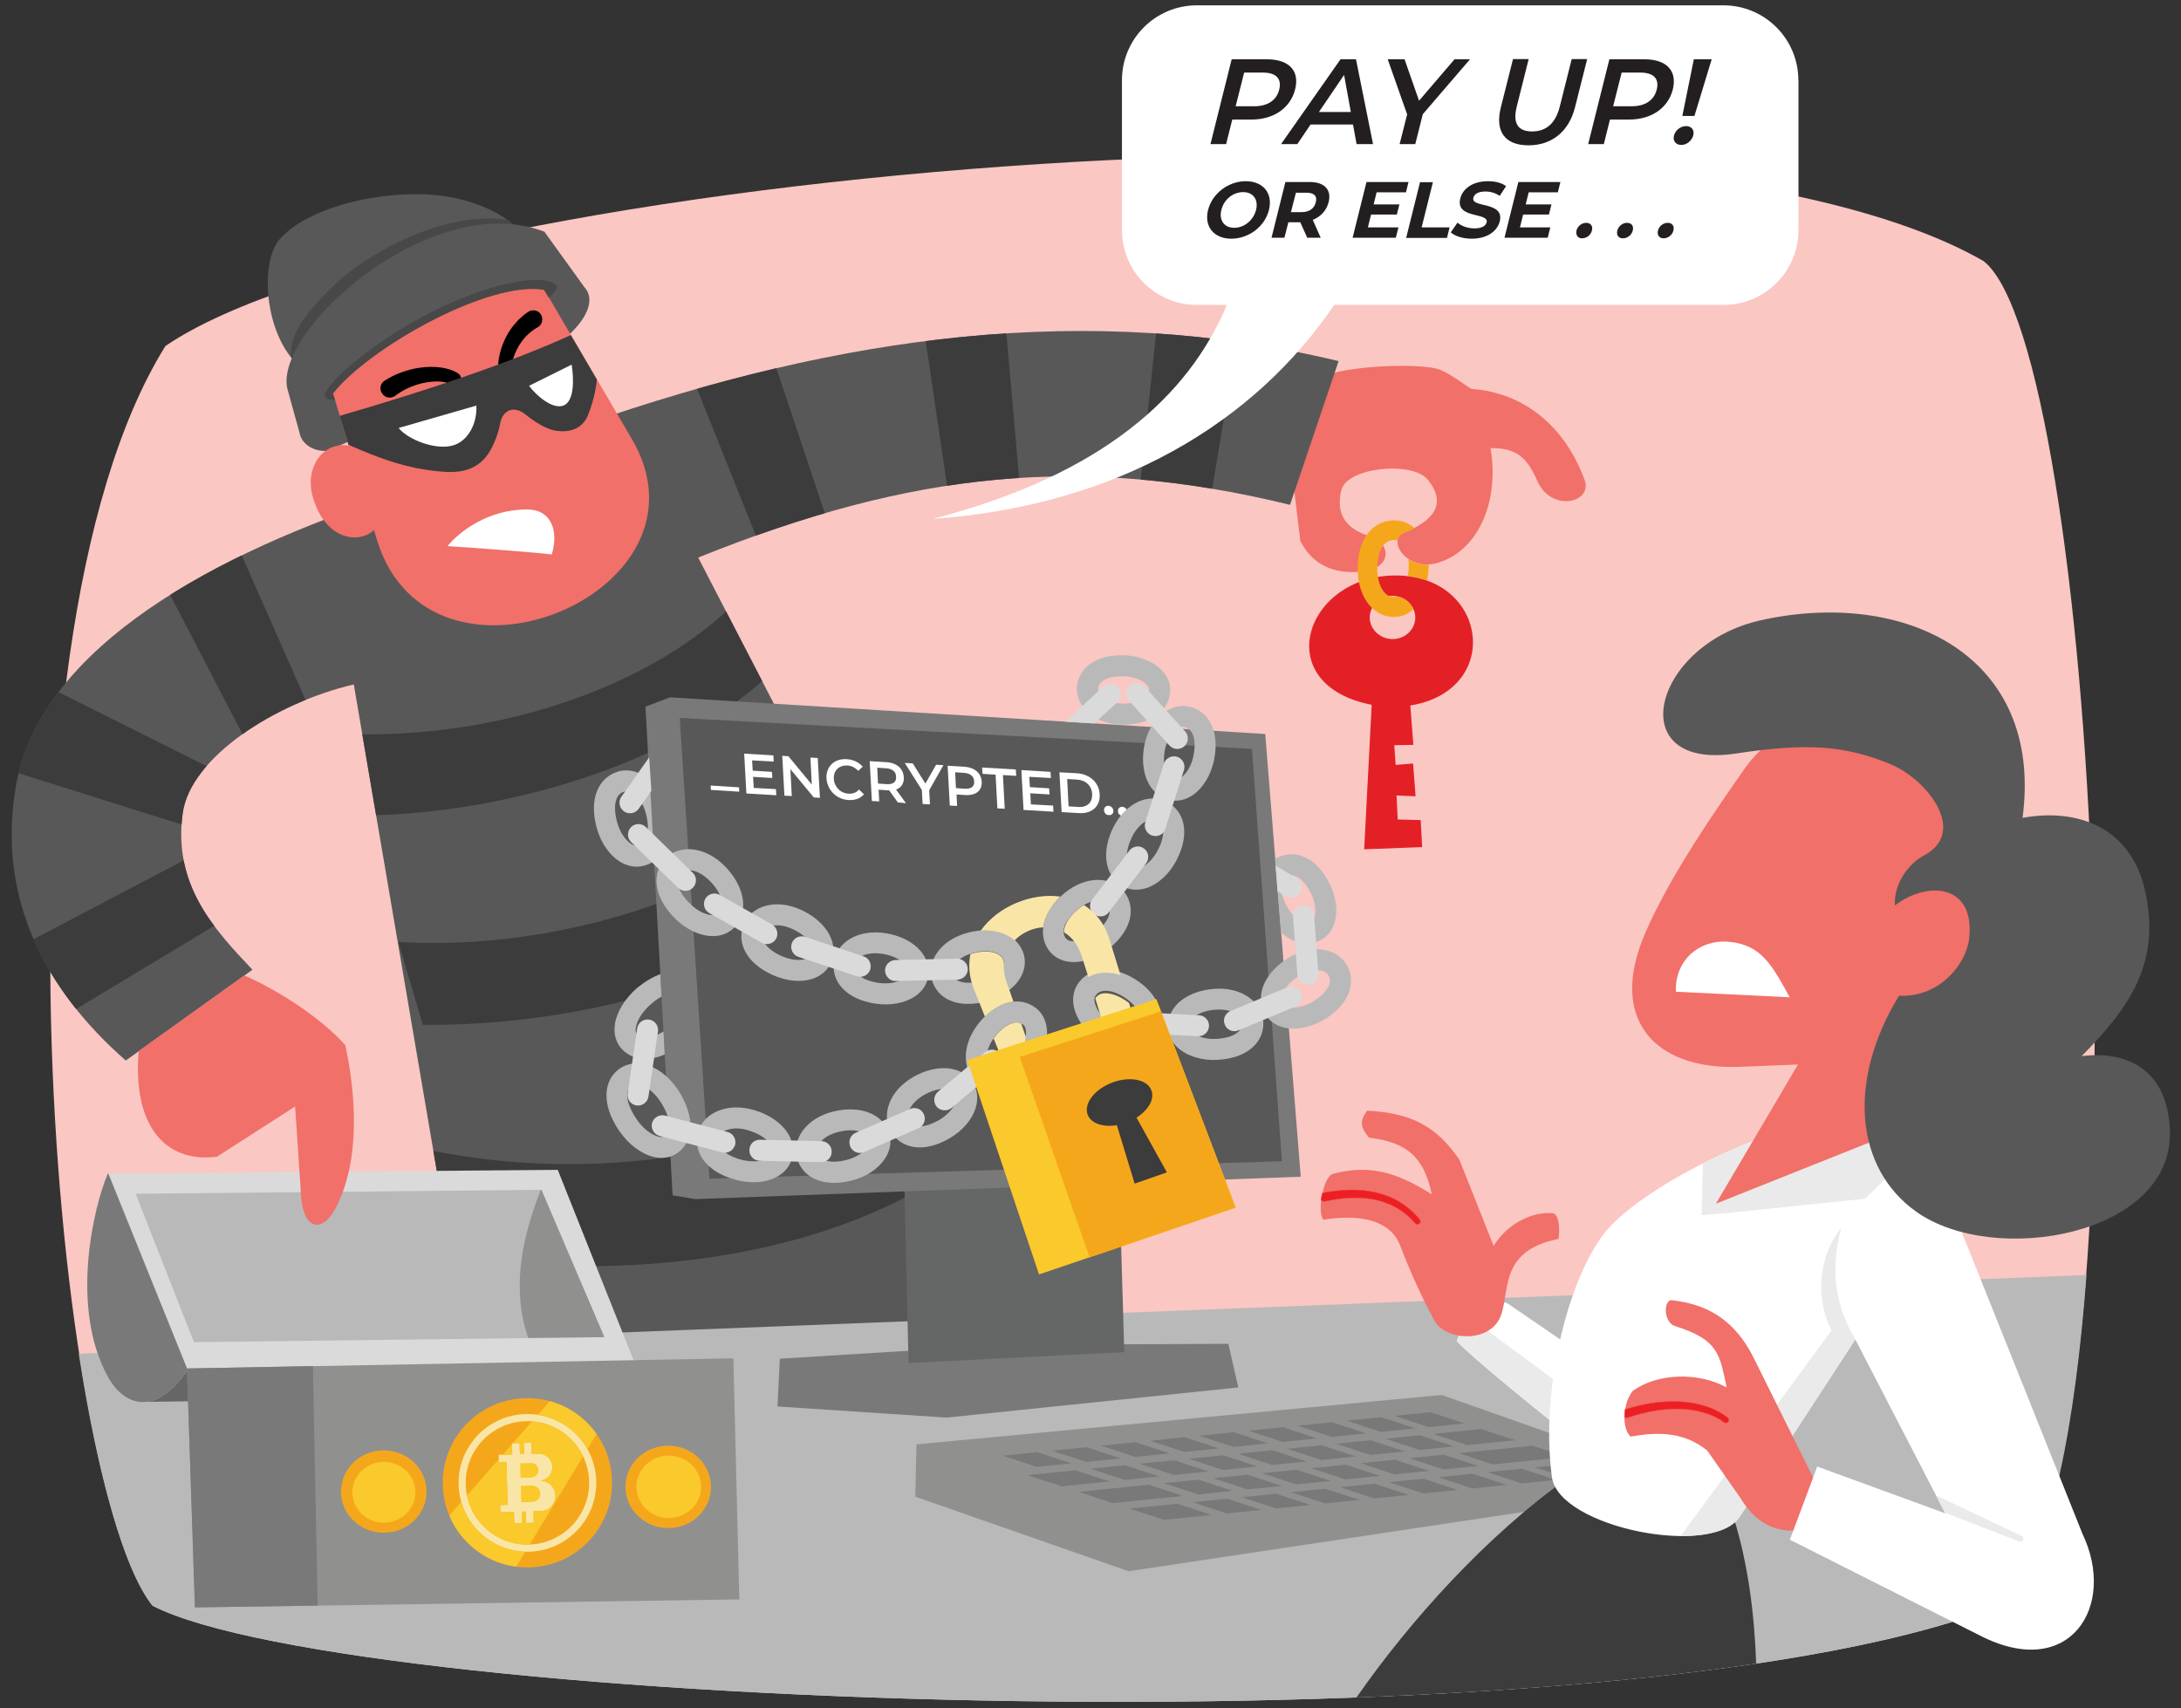 <?xml version="1.0" encoding="UTF-8"?> <!-- Generator: Adobe Illustrator 25.1.0, SVG Export Plug-In . SVG Version: 6.00 Build 0) --> <svg xmlns="http://www.w3.org/2000/svg" xmlns:xlink="http://www.w3.org/1999/xlink" id="Layer_2" x="0px" y="0px" viewBox="0 0 1100 861.7" style="enable-background:new 0 0 1100 861.7;" xml:space="preserve"><rect x="0" y="0" width="1100" height="861.7" fill="#333333" stroke="none"/> <style type="text/css"> .st0{fill-rule:evenodd;clip-rule:evenodd;fill:#FAC7C2;} .st1{fill-rule:evenodd;clip-rule:evenodd;fill:#F17069;} .st2{fill-rule:evenodd;clip-rule:evenodd;fill:#E42027;} .st3{fill-rule:evenodd;clip-rule:evenodd;fill:#F5A71C;} .st4{fill-rule:evenodd;clip-rule:evenodd;fill:#585858;} .st5{clip-path:url(#SVGID_2_);} .st6{fill-rule:evenodd;clip-rule:evenodd;fill:#3C3C3C;} .st7{fill-rule:evenodd;clip-rule:evenodd;fill:#494848;stroke:#000000;stroke-width:1.413;stroke-linejoin:round;stroke-miterlimit:10;stroke-opacity:0;} .st8{fill-rule:evenodd;clip-rule:evenodd;fill:#F17069;stroke:#000000;stroke-width:1.413;stroke-linejoin:round;stroke-miterlimit:10;stroke-opacity:0;} .st9{fill-rule:evenodd;clip-rule:evenodd;} .st10{fill-rule:evenodd;clip-rule:evenodd;fill:#FFFFFF;} .st11{fill-rule:evenodd;clip-rule:evenodd;fill:#B9B9BA;} .st12{fill-rule:evenodd;clip-rule:evenodd;fill:#656666;} .st13{fill-rule:evenodd;clip-rule:evenodd;fill:#DBDADA;} .st14{fill-rule:evenodd;clip-rule:evenodd;fill:#79797A;} .st15{fill-rule:evenodd;clip-rule:evenodd;fill:#90908F;} .st16{fill-rule:evenodd;clip-rule:evenodd;fill:#FAC92B;} .st17{fill:#F9E6A7;} .st18{fill-rule:evenodd;clip-rule:evenodd;fill:#F9E6A7;} .st19{fill:#F5A71C;} .st20{clip-path:url(#SVGID_4_);} .st21{fill:#FAC92B;} .st22{clip-path:url(#SVGID_6_);} .st23{fill:#FFFFFF;} .st24{fill-rule:evenodd;clip-rule:evenodd;fill:#EAEAEA;} .st25{fill-rule:evenodd;clip-rule:evenodd;fill:#EC2024;stroke:#EE4445;stroke-width:0.17;stroke-linejoin:round;stroke-miterlimit:10;} .st26{fill:#231F20;} </style> <g> <g transform="matrix(1,0,0,1,-77.166,158.632)"> <path class="st0" d="M160.6,15.9c128.2-87.5,742.4-143,916.9-42.9c57,43.7,85.1,585.5,13.1,676.1 c-187.4,79.5-836.2,53.9-936.5,2.2C105.4,591.2,65,169.6,160.6,15.9z"></path> </g> <g transform="matrix(0.999,0.034,-0.034,0.999,-54.126,62.37)"> <path class="st1" d="M722.8,103.8c16.7-7.6,52.6-9,60.9-6.5c6.8,2.1,15.8,9.3,17.3,9.4c25.6,1,47.1,16.5,58.3,43.9 c4.7,11.5-16.3,17.2-23.9,1.2c-5.6-11.7-11.2-16.2-24.1-15.6c5.7,27.1-4.8,53.1-25.8,59.1c-14.4,4.1-25.2-11-16.2-15 c12.9-5.8,22-14.4,10.9-27.1c-8.1-9.3-41-4.9-43.4,6.8c-2.2,10.9,1.6,19,15,22.7c11.5,3.2,12.2,16.2-3.9,18.1 c-14.7,1.7-24.7-3.4-30.9-14.5l-8.1-52.2L722.8,103.8z"></path> <g transform="matrix(1,-6.93889e-18,6.93889e-18,1,6,-2)"> <path class="st2" d="M749.8,269.7c-51.4-8.2-36.6-62.1,7.5-65.5c48.4-3.7,59.6,55.7,12,65.2l2.2,19.8l-9.6,0.5l1,9.9l8.8-1 l1.8,16.5l-9.6-0.1l1,12.1l11.6-0.1l1.2,13.6l-29.2,2.1L749.8,269.7z M758.8,214.4c6.3,0,11.5,4.9,11.5,10.9 c0,6-5.1,10.9-11.5,10.9c-6.3,0-11.5-4.9-11.5-10.9C747.4,219.3,752.5,214.4,758.8,214.4z"></path> </g> <path class="st3" d="M766,184.4c-0.4-0.1-0.8-0.2-1.3-0.2c-6,0-8.7,6.1-8.4,14.8c0.1,3.9,1.1,7.8,3,10.6c1.4,2,3.3,3.5,6,3.4 c0.6,0,1.2-0.2,1.6-0.4c3.7,0.6,6.8,3,8.3,6.1c-2.5,2.6-5.7,4.1-9.5,4.3c-11.7,0.5-18.9-10.9-19.3-23.6 c-0.6-16,7.4-25.2,18.5-25.1c3.5,0,6.7,1.3,9.5,3.6c-1.6,0.9-3.3,1.7-5,2.5C767.2,181.3,766.2,182.7,766,184.4z M771.8,193.6 c2.8,1.7,6.3,2.8,10.3,2.4c0,0.9,0.1,1.8,0,2.7c0,1.8-0.2,3.7-0.5,5.4c-3-1-6.3-1.6-9.8-1.9c0.2-1.2,0.3-2.5,0.3-3.8 C772.2,196.7,772.1,195.1,771.8,193.6z"></path> </g> <g transform="matrix(1,0,0,1,-77.166,158.632)"> <path class="st4" d="M273.8,91.8c-85.1,27.7-176.3,74.9-188.6,146c-9.8,56.8,15,103.1,55.4,138.5l63.9-45.8 c-19.5-20.6-40.1-42.7-35.2-78.9c3.8-28.1,46.5-55.7,86.3-65l62.9,368.7l329.3-10.7l-218.5-422C537.2,79.1,622.4,70.3,727.8,96 l24.5-72.5c-126.7-30.3-251.2-13-380.4,32L273.8,91.8z"></path> <g> <defs> <path id="SVGID_1_" d="M273.8,91.8c-85.1,27.7-176.3,74.9-188.6,146c-9.8,56.8,15,103.1,55.4,138.5l63.9-45.8 c-19.5-20.6-40.1-42.7-35.2-78.9c3.8-28.1,46.5-55.7,86.3-65l62.9,368.7l329.3-10.7l-218.5-422C537.2,79.1,622.4,70.3,727.8,96 l24.5-72.5c-126.7-30.3-251.2-13-380.4,32L273.8,91.8z"></path> </defs> <clipPath id="SVGID_2_"> <use xlink:href="#SVGID_1_" style="overflow:visible;"></use> </clipPath> <g class="st5"> <path class="st6" d="M706.4-20.1l-21.3,128.9l-35.2-1.1l13.9-132.1L706.4-20.1z"></path> <g transform="matrix(0.969,-0.249,0.249,0.969,-348.181,492.023)"> <path class="st6" d="M1028.7-268.5l-21.3,128.9l-35.2-1.1l13.9-132.1L1028.7-268.5z"></path> </g> <g transform="matrix(0.884,-0.467,0.467,0.884,-573.487,1008.79)"> <path class="st6" d="M1385.4-411.6l-21.3,128.9l-35.2-1.1l13.9-132.1L1385.4-411.6z"></path> </g> <g transform="matrix(0.837,-0.548,0.548,0.837,-1247.51,1458.44)"> <path class="st6" d="M1945.9-351.2l-21.3,128.9l-34.3-4.3l13-128.9L1945.9-351.2z"></path> </g> <g transform="matrix(0.236,-0.972,0.972,0.236,-473.468,2697)"> <path class="st6" d="M2579.3-59.3l-30.9,134.6l-27.9-7.2l8.7-130.9L2579.3-59.3z"></path> </g> <g transform="matrix(-0.603,-0.798,0.798,-0.603,1224.33,2972.05)"> <path class="st6" d="M2805,673.4l-21.3,128.9l-35.2-1.1l13.9-132.1L2805,673.4z"></path> </g> <g transform="matrix(-0.481,-0.877,0.877,-0.481,1611.15,3188.65)"> <path class="st6" d="M3266.9,233.4c-49.9,79.8-60.7,179.2-29.4,236.3l-40.5-1.1c-30.9-60.5-15.3-164.8,27.2-243.5L3266.9,233.4 z"></path> </g> <g transform="matrix(-0.476,-0.88,0.957,-0.517,1666.39,3498.14)"> <path class="st6" d="M3457.5,269c-50.3,74.1-64.1,178.7-29.4,236.3l-40.5-1.1c-37.6-54.8-23.9-157.8,27.2-243.5L3457.5,269z"></path> </g> <g transform="matrix(-0.448,-0.894,1.108,-0.555,1628.5,3848.7)"> <path class="st6" d="M3676.3,262.6c-82,73.4-111.1,182.8-69.7,253.7l-52.5-7.4c-48.4-71.2-6.9-182.1,72.5-263.1L3676.3,262.6z"></path> </g> </g> </g> </g> <g id="head" transform="matrix(-0.749,-0.311,-0.525,0.806,3384.42,857.406)"> <g transform="matrix(-1.051,-0.405,-0.685,0.976,4115.84,719.215)"> <path class="st4" d="M341.3-35.7c-5.3-11.9-26.7-22.6-51-23.5c-29.4-1-61.3,8.5-73.5,23c-10.7,12.7-6.9,54.3,14.6,67L341.3-35.7z "></path> </g> <g transform="matrix(-1.051,-0.405,-0.685,0.976,4115.84,719.215)"> <path class="st7" d="M222.9,23.2C221.7,12.8,228,3,243.2-12.1c19.4-19.2,59.6-39.3,89-34.1c3.1,2.3,5.6,4.7,7.3,7.3L229.5,29.5 C227,27.7,224.8,25.6,222.9,23.2z"></path> </g> <g transform="matrix(-1.051,-0.405,-0.685,0.976,4117.05,719.757)"> <path class="st4" d="M242.5,70.2c-8.3,0.6-13.6-4.4-14.3-9.1L222,38.6c-6.3-29.7,73.2-100.8,129.8-79l20.1,27.9 c9.7,10.7-10.2,29.6-26.2,36L242.5,70.2z"></path> </g> <g transform="matrix(-1.051,-0.405,-0.685,0.976,4115.84,719.215)"> <path class="st8" d="M266,115.1l-22.1-73.9c18.1-23,78.6-57.1,106.6-52.4l43.6,74.5C441.4,141.6,292.7,203.1,266,115.1z"></path> </g> <g transform="matrix(-1.051,-0.405,-0.685,0.976,4099.1,732.508)"> <path class="st1" d="M256.3,56.1c-18.2-13-33.5,3.5-28.1,21.8c8.2,27.6,32.9,22.8,34.4,9.3L256.3,56.1z"></path> </g> <g transform="matrix(-1.051,-0.405,-0.685,0.976,4115.84,719.215)"> <path class="st9" d="M342.5,0c-4.3,2.9-7.9,6.8-10.5,11.3c-2.5,4.4-4.1,9.2-4.7,14.2c-0.3,1.9,1,3.7,2.9,3.9 c1.9,0.3,3.7-1,3.9-2.9c0.8-3.9,2.4-7.7,4.7-11c2.2-3.2,5.1-5.8,8.5-7.7c2.2-1.3,2.8-4.2,1.5-6.4C347.5-0.7,344.7-1.3,342.5,0z"></path> </g> <g transform="matrix(-1.051,-0.405,-0.685,0.976,4115.84,719.215)"> <path class="st9" d="M275.1,42.6c4-3.1,9-5.4,13.9-6.5c5.4-1.2,10.8-1.3,14.7,0.6c1.6,0.9,3.5,0.3,4.4-1.3 c0.9-1.6,0.3-3.5-1.3-4.4c-4.9-3-11.9-3.7-19.2-2.7c-6.2,0.9-12.5,3.2-17.8,6.6c-2.1,1.5-2.6,4.4-1.1,6.4 C270.1,43.5,273,44,275.1,42.6z"></path> </g> <g transform="matrix(-1.051,-0.405,-0.685,0.976,4115.84,719.215)"> <path class="st6" d="M363.9,11.8L377,34.2c-0.6,6.2-2.1,12-4.5,18c-3,7.6-10.3,8.7-15.9,7.9c-5.2-0.7-11.4-4.8-15.3-8 c-6.1-5.1-12-2.6-13.2,4.8c-0.6,3.8-3.1,10.8-6.1,15.1c-5,7-12.2,9.5-22.1,8.8c-18.8-1.3-33.6-7.2-48.2-13.6l-4.4-14.6 C295.1,38.7,335.4,24.8,363.9,11.8z"></path> </g> <g transform="matrix(-1.051,-0.405,-0.685,0.976,4115.84,719.215)"> <path class="st10" d="M277,58.7l39.2-11.3c0.5,8.4-3.7,17.2-10.9,19.8C296.5,70.5,281.6,64.6,277,58.7z M342.8,37.4l21.5-10.7 c1.2,7.8,1.2,18.1-3.8,20.5C354.9,49.8,346.3,42.2,342.8,37.4z"></path> </g> <g transform="matrix(-1.051,-0.405,-0.685,0.976,4115.84,719.215)"> <path class="st10" d="M301.6,118.3c5.6-6.9,20.4-18.8,40.7-18.5c11,0.2,15.7,9.9,11.9,22.7C349.4,121.7,310.5,118.8,301.6,118.3z "></path> </g> <g transform="matrix(-1.051,-0.405,-0.685,0.976,4115.84,719.215)"> <path class="st7" d="M244.9,44.5c-2.7,0.2-4.5-0.3-5-1.6c-1.6-4,16.7-21.6,43-36.9c31.8-18.5,65.3-26.5,73.5-19.6 c1.3,1.1-0.2,3.5-3.6,6.6l-2.4-4c-28-4.8-88.5,29.3-106.6,52.4L244.9,44.5z"></path> </g> </g> <g transform="matrix(1,0,0,1,-77.166,158.632)"> <path class="st11" d="M1129.5,484.5c-5.7,75.8-17.6,137.9-38.8,164.6c-187.4,79.5-836.2,53.9-936.5,2.2 c-14.2-17.6-27.7-65-37.3-127.1L1129.5,484.5z"></path> </g> <g transform="matrix(1.005,0.01,-0.01,1.005,-47.803,129.987)"> <path class="st12" d="M124.9,573l211.3-4.7l-15.3-45.2l-211.7,5l1.2,26L124.9,573z"></path> <path class="st13" d="M106.2,458.6c-6.8,16.3-18.5,66.8,1,101.8c8.2,14.7,24.1,20.3,40.3-4l223.8-6L332,454.5L106.2,458.6z"></path> <path class="st14" d="M106.5,458.6l40.8,98.2c-16.2,23.9-31.9,18.3-40.1,3.7c-19.5-35-7.8-85.5-1-101.8L106.5,458.6z"></path> <path class="st11" d="M120.3,468.6l203.6-4l32.3,73.6l-205.9,4.6L120.3,468.6z"></path> <path class="st15" d="M323.6,464.6l0.3,0l32.3,73.6L318,539C309.6,515.2,313.7,490.5,323.6,464.6z"></path> </g> <g transform="matrix(1.005,0,0,1.005,-64.898,153.596)"> <path class="st15" d="M158.4,534l4,119.9l273.2-4l-3-121L158.4,534z"></path> <path class="st14" d="M221.6,532.8L224,653l-61.6,0.9l-4-119.9L221.6,532.8z"></path> <g> <g transform="matrix(0.801,0,0,0.786,229.787,410.906)"> <g transform="matrix(1,0,0,1,-519.015,59.002)"> <ellipse class="st3" cx="553.2" cy="176.2" rx="26.8" ry="26.3"></ellipse> </g> <g transform="matrix(0.859,0,0,0.859,-349.883,328.246)"> <ellipse class="st16" cx="447.2" cy="-107.8" rx="23" ry="22.6"></ellipse> </g> <g transform="matrix(171.283,-2.536,2.536,171.283,629.3,2021.81)"> <path class="st17" d="M-3.3-10.6L-3.3-10.6C-3.3-10.6-3.3-10.6-3.3-10.6C-3.3-10.6-3.3-10.6-3.3-10.6 C-3.2-10.6-3.2-10.6-3.3-10.6C-3.2-10.6-3.2-10.6-3.3-10.6C-3.2-10.5-3.2-10.5-3.3-10.6C-3.2-10.5-3.2-10.5-3.3-10.6 C-3.3-10.5-3.3-10.5-3.3-10.6C-3.3-10.6-3.3-10.6-3.3-10.6v0.1c0,0,0,0,0,0c0,0,0,0,0,0c0,0,0,0,0,0c0,0,0,0,0,0c0,0,0,0,0,0 c0,0,0,0,0,0c0,0,0,0,0,0l0,0c0,0,0,0,0,0c0,0,0,0,0,0c0,0,0,0,0,0c0,0,0,0,0,0l0,0c0,0,0,0,0,0c0,0,0,0,0,0c0,0,0,0,0,0 c0,0,0,0,0,0c0,0,0,0,0,0c0,0,0,0,0,0c0,0,0,0,0,0c0,0,0,0,0,0c0,0,0,0,0,0c0,0,0,0,0,0c0,0,0,0,0,0v-0.1c0,0,0,0,0,0 c0,0,0,0,0,0C-3.4-10.5-3.4-10.5-3.3-10.6C-3.4-10.6-3.4-10.6-3.3-10.6C-3.4-10.6-3.4-10.6-3.3-10.6L-3.3-10.6 C-3.3-10.6-3.3-10.6-3.3-10.6C-3.3-10.6-3.3-10.6-3.3-10.6z M-3.3-10.5L-3.3-10.5C-3.3-10.6-3.3-10.6-3.3-10.5 C-3.4-10.6-3.4-10.6-3.3-10.5C-3.4-10.5-3.4-10.5-3.3-10.5C-3.3-10.5-3.3-10.5-3.3-10.5z M-3.3-10.5L-3.3-10.5 C-3.3-10.4-3.3-10.4-3.3-10.5C-3.3-10.4-3.3-10.4-3.3-10.5C-3.3-10.4-3.3-10.4-3.3-10.5C-3.3-10.4-3.3-10.5-3.3-10.5z"></path> </g> </g> <g transform="matrix(0.801,0,0,0.786,622.38,404.476)"> <g transform="matrix(1,0,0,1,-519.015,59.002)"> <ellipse class="st3" cx="241.3" cy="181.4" rx="26.8" ry="26.3"></ellipse> </g> <g transform="matrix(0.87,0,0,0.87,-362.217,306.118)"> <ellipse class="st16" cx="97.5" cy="-75.6" rx="23.3" ry="22.9"></ellipse> </g> <g transform="matrix(171.283,-2.536,2.536,171.283,629.3,2021.81)"> <path class="st17" d="M-5.1-10.6L-5.1-10.6C-5.1-10.6-5.1-10.6-5.1-10.6C-5.1-10.6-5.1-10.6-5.1-10.6 C-5.1-10.6-5.1-10.6-5.1-10.6C-5.1-10.6-5.1-10.6-5.1-10.6C-5.1-10.5-5.1-10.5-5.1-10.6C-5.1-10.5-5.1-10.5-5.1-10.6 C-5.1-10.5-5.1-10.5-5.1-10.6C-5.1-10.6-5.1-10.6-5.1-10.6v0.1c0,0,0,0,0,0c0,0,0,0,0,0c0,0,0,0,0,0c0,0,0,0,0,0c0,0,0,0,0,0 c0,0,0,0,0,0c0,0,0,0,0,0l0,0c0,0,0,0,0,0c0,0,0,0,0,0c0,0,0,0,0,0c0,0,0,0,0,0l0,0c0,0,0,0,0,0c0,0,0,0,0,0c0,0,0,0,0,0 c0,0,0,0,0,0c0,0,0,0,0,0c0,0,0,0,0,0c0,0,0,0,0,0c0,0,0,0,0,0c0,0,0,0,0,0c0,0,0,0,0,0c0,0,0,0,0,0v-0.1c0,0,0,0,0,0 c0,0,0,0,0,0C-5.2-10.5-5.2-10.5-5.1-10.6C-5.2-10.6-5.2-10.6-5.1-10.6C-5.2-10.6-5.2-10.6-5.1-10.6L-5.1-10.6 C-5.2-10.6-5.1-10.6-5.1-10.6C-5.1-10.6-5.1-10.6-5.1-10.6z M-5.2-10.5L-5.2-10.5C-5.2-10.6-5.2-10.6-5.2-10.5 C-5.2-10.6-5.2-10.6-5.2-10.5C-5.2-10.5-5.2-10.5-5.2-10.5C-5.2-10.5-5.2-10.5-5.2-10.5z M-5.1-10.5L-5.1-10.5 C-5.1-10.4-5.1-10.4-5.1-10.5C-5.1-10.4-5.1-10.4-5.1-10.5C-5.1-10.4-5.1-10.4-5.1-10.5C-5.1-10.4-5.1-10.4-5.1-10.5z"></path> </g> </g> <g transform="matrix(1.465,0,0,1.465,-481.815,-908.872)"> <circle class="st18" cx="553.3" cy="1024.1" r="24.9"></circle> </g> <g transform="matrix(0.475,-0.014,0.014,0.475,843.725,1819.79)"> <path class="st19" d="M-1006-2705.2c-49.4,0-89.4,40-89.4,89.4c0,49.4,40,89.4,89.4,89.4c49.4,0,89.4-40,89.4-89.4 C-916.6-2665.1-956.6-2705.2-1006-2705.2z M-1006-2543c-40.1,0-72.7-32.6-72.7-72.7c0-40.1,32.6-72.7,72.7-72.7 s72.7,32.6,72.7,72.7C-933.4-2575.6-966-2543-1006-2543z"></path> <g> <defs> <path id="SVGID_3_" d="M-1006-2705.2c-49.4,0-89.4,40-89.4,89.4c0,49.4,40,89.4,89.4,89.4c49.4,0,89.4-40,89.4-89.4 C-916.6-2665.1-956.6-2705.2-1006-2705.2z M-1006-2543c-40.1,0-72.7-32.6-72.7-72.7c0-40.1,32.6-72.7,72.7-72.7 s72.7,32.6,72.7,72.7C-933.4-2575.6-966-2543-1006-2543z"></path> </defs> <clipPath id="SVGID_4_"> <use xlink:href="#SVGID_3_" style="overflow:visible;"></use> </clipPath> <g class="st20"> <g transform="matrix(1.863,0.056,-0.056,1.863,-1429.79,-3407.38)"> <path class="st16" d="M280.1,340.2L174.9,460.1l42.6,32l81.3-134.5L280.1,340.2z"></path> </g> </g> </g> </g> <g transform="matrix(0.475,-0.014,0.014,0.475,843.725,1819.79)"> <path class="st21" d="M-1001.4-2612.8h-11.7l0,17.4h11.7c2.4,0,4.6-1,6.1-2.6c1.6-1.5,2.6-3.7,2.6-6.2 C-992.7-2608.9-996.6-2612.8-1001.4-2612.8z"></path> <path class="st19" d="M-1006-2680.9c-36,0-65.2,29.3-65.2,65.2c0,36,29.3,65.2,65.2,65.2c36,0,65.2-29.3,65.2-65.2 C-940.8-2651.7-970.1-2680.9-1006-2680.9z M-992.8-2585.5h-7.7v12.1h-8.1v-12.1h-4.4v12.1h-8.1v-12.1h-14.3v-7.6h7.9v-45.5h-7.9 v-7.6h14.3v-11.8h8.1v11.8h4.4v-11.8h8.1v11.8h7c3.9,0,7.5,1.6,10.1,4.2c2.6,2.6,4.2,6.2,4.2,10.1c0,7.7-6,13.9-13.6,14.3 c8.9,0,16,7.2,16,16.1C-976.8-2592.7-983.9-2585.5-992.8-2585.5z"></path> <g> <defs> <path id="SVGID_5_" d="M-1006-2680.9c-36,0-65.2,29.3-65.2,65.2c0,36,29.3,65.2,65.2,65.2c36,0,65.2-29.3,65.2-65.2 C-940.8-2651.7-970.1-2680.9-1006-2680.9z M-992.8-2585.5h-7.7v12.1h-8.1v-12.1h-4.4v12.1h-8.1v-12.1h-14.3v-7.6h7.9v-45.5 h-7.9v-7.6h14.3v-11.8h8.1v11.8h4.4v-11.8h8.1v11.8h7c3.9,0,7.5,1.6,10.1,4.2c2.6,2.6,4.2,6.2,4.2,10.1 c0,7.7-6,13.9-13.6,14.3c8.9,0,16,7.2,16,16.1C-976.8-2592.7-983.9-2585.5-992.8-2585.5z"></path> </defs> <clipPath id="SVGID_6_"> <use xlink:href="#SVGID_5_" style="overflow:visible;"></use> </clipPath> <g class="st22"> <g transform="matrix(1.863,0.056,-0.056,1.863,-1429.79,-3407.38)"> <path class="st16" d="M280.1,340.2L174.9,460.1l42.6,32l81.3-134.5L280.1,340.2z"></path> </g> </g> </g> <path class="st21" d="M-996.2-2623.5c1.4-1.4,2.3-3.3,2.3-5.4c0-4.2-3.4-7.7-7.7-7.7h-11.5v15.4h11.5 C-999.5-2621.3-997.6-2622.2-996.2-2623.5z"></path> </g> </g> </g> <g transform="matrix(1,0,0,1,-77.166,158.632)"> <path class="st1" d="M200.5,333.4c20.7,9.3,40,23.1,50.8,35.1c5.4,24.7,7.8,58.3-4.9,82.3c-7,13.3-17.3,11.1-17.6-9.7l-2.8-41.6 l-39.4,25.3c-26.7,3.4-42.6-16.4-39.5-53.3L200.5,333.4z"></path> </g> <g id="screen" transform="matrix(1,0,0,1,-37.166,138.632)"> <g> <path class="st14" d="M430.5,546.7l-1.2,24.1l85.3,5.6l147.1-15.2l-5-22L544,539.7L430.5,546.7z"></path> <path class="st12" d="M492.5,426.1l2.9,122.8l108.8-5.5l-3.6-121.8L492.5,426.1z"></path> <path class="st14" d="M375.1,213.1l300.2,18.5l17.9,223.3l-305.3,11.3l-11.5-1.9l-13.7-246.5L375.1,213.1z"></path> <path class="st4" d="M380,223.5l288.6,15.6l15.1,208L395,455.9L380,223.5z"></path> <path class="st15" d="M498.8,616.3l107.6,37.6l263.7-39.6l1-11.6L764.3,565l-264.9,24.9L498.8,616.3z"></path> <g transform="matrix(-0.619,0.063,0.643,0.211,2233.11,1572.84)"> <path class="st14" d="M-1858-4037.1h-28.1v26.8h28.1V-4037.1z M-1817.9-4037.1h-28.1v26.8h28.1V-4037.1z M-1777.9-4037.1h-28.1 v26.8h28.1V-4037.1z M-1737.9-4037.1h-28.1v26.8h28.1V-4037.1z M-1697.8-4037.1h-28.1v26.8h28.1V-4037.1z M-1657.8-4037.1h-28.1 l0,26.8h28.1V-4037.1z M-1617.8-4037.1l-28.1,0v26.8l28.1,0V-4037.1z M-1896.9-4037.1h-39v26.8h39V-4037.1z M-1566.5-4037.1h-39 v26.8h39V-4037.1z M-1566.5-4077.1h-57.2v26.8h57.2V-4077.1z M-1636-4077.1h-28.1v26.8h28.1V-4077.1z M-1676-4077.1l-28.1,0 v26.8l28.1,0V-4077.1z M-1716-4077.1h-28.1v26.8h28.1V-4077.1z M-1756.1-4077.1h-28.1v26.8h28.1V-4077.1z M-1796.1-4077.1h-28.1 v26.8h28.1V-4077.1z M-1836.1-4077.1h-28.1v26.8h28.1V-4077.1z M-1876.2-4077.1h-60.1v26.8h60.1V-4077.1z M-1566.5-4117.1h-39 v26.8h39V-4117.1z M-1858-4117.1h-28.1v26.8h28.1V-4117.1z M-1817.9-4117.1h-28.1v26.8h28.1V-4117.1z M-1777.9-4117.1h-28.1 v26.8h28.1V-4117.1z M-1737.9-4117.1h-28.1v26.8l28.1,0V-4117.1z M-1697.8-4117.1h-28.1v26.8h28.1V-4117.1z M-1657.8-4117.1 h-28.1v26.8h28.1V-4117.1z M-1617.8-4117.1h-28.1v26.8h28.1V-4117.1z M-1896.9-4117.1l-39,0v26.8h39V-4117.1z M-1628-4157.2 h-28.1v26.8h28.1V-4157.2z M-1668-4157.2h-28.1v26.8h28.1V-4157.2z M-1708-4157.2h-28.1v26.8h28.1V-4157.2z M-1748.1-4157.2 h-28.1v26.8h28.1V-4157.2z M-1788.1-4157.2h-28.1v26.8h28.1V-4157.2z M-1828.1-4157.2h-28.1v26.8h28.1V-4157.2z M-1868.2-4157.2 h-28.1v26.8h28.1V-4157.2z M-1587.9-4157.2h-28.1v26.8h28.1V-4157.2z M-1907.1-4157.2h-29.1v26.8h29.1V-4157.2z"></path> </g> <g> <path class="st23" d="M395.6,257.6l14.3,0.9l0.1,2.2l-14.3-0.9L395.6,257.6z"></path> <path class="st23" d="M428.5,259.4l0.2,3.1l-15.1-0.9l-1.1-20.1l14.7,0.9l0.2,3.1l-10.9-0.6l0.3,5.2l9.7,0.6l0.2,3.1l-9.7-0.6 l0.3,5.6L428.5,259.4z"></path> <path class="st23" d="M449.6,243.7l1.1,20.1l-3.1-0.2l-11.8-14.3l0.7,13.6l-3.7-0.2l-1.1-20.1l3.1,0.2l11.8,14.3l-0.7-13.6 L449.6,243.7z"></path> <path class="st23" d="M454,254c-0.3-6,4-10.1,10.2-9.7c3.3,0.2,6.1,1.5,8.1,3.8l-2.3,2.1c-1.6-1.7-3.4-2.6-5.5-2.7 c-4.2-0.2-7,2.5-6.8,6.7c0.2,4.1,3.4,7.3,7.5,7.5c2.1,0.1,3.9-0.5,5.2-2.1l2.5,2.4c-1.7,2.1-4.5,3.1-7.8,2.9 C459.2,264.6,454.4,260,454,254z"></path> <path class="st23" d="M490,266.1l-4.4-6.1c-0.3,0-0.5,0-0.8,0l-4.5-0.3l0.3,5.9l-3.7-0.2l-1.1-20.1l8.3,0.5 c5.3,0.3,8.7,3.2,8.9,7.7c0.2,3-1.3,5.2-3.9,6.1l5,6.9L490,266.1z M484,248.9l-4.4-0.3l0.4,8l4.4,0.3c3.3,0.2,4.9-1.2,4.7-3.7 C489.1,250.6,487.3,249.1,484,248.9z"></path> <path class="st23" d="M505.8,260l0.4,7.1l-3.7-0.2l-0.4-7.1l-8.6-13.6l4,0.2l6.4,10.2l5.4-9.5l3.7,0.2L505.8,260z"></path> <path class="st23" d="M532.3,255.7c0.2,4.4-2.9,7-8.2,6.7l-4.5-0.3l0.3,5.8l-3.7-0.2l-1.1-20.1l8.3,0.5 C528.6,248.4,532.1,251.3,532.3,255.7z M528.5,255.5c-0.1-2.5-1.9-4.1-5.2-4.3l-4.4-0.3l0.4,8l4.4,0.3 C527.1,259.4,528.7,258,528.5,255.5z"></path> <path class="st23" d="M539.3,252.1l-6.6-0.4l-0.2-3.2l17,1l0.2,3.2l-6.7-0.4l0.9,17l-3.7-0.2L539.3,252.1z"></path> <path class="st23" d="M568.3,267.7l0.2,3.1l-15.1-0.9l-1.1-20.1l14.7,0.9l0.2,3.1l-10.9-0.6l0.3,5.2l9.7,0.6l0.2,3.1l-9.7-0.6 l0.3,5.6L568.3,267.7z"></path> <path class="st23" d="M571.5,250.9l8.8,0.5c6.5,0.4,11.2,4.7,11.5,10.7c0.3,6-3.9,9.8-10.4,9.4l-8.8-0.5L571.5,250.9z M581,268.4c4.5,0.3,7.2-2.3,7-6.5c-0.2-4.2-3.3-7.1-7.7-7.3l-4.9-0.3l0.7,13.8L581,268.4z"></path> <path class="st23" d="M594,270.1c-0.1-1.4,0.9-2.3,2.2-2.3c1.3,0.1,2.4,1.1,2.5,2.5c0.1,1.4-0.9,2.3-2.2,2.2 C595.2,272.6,594.1,271.5,594,270.1z"></path> <path class="st23" d="M601,270.6c-0.1-1.4,0.9-2.3,2.2-2.3c1.3,0.1,2.4,1.1,2.5,2.5c0.1,1.4-0.9,2.3-2.2,2.2 C602.2,273,601.1,271.9,601,270.6z"></path> <path class="st23" d="M608,271c-0.1-1.4,0.9-2.3,2.2-2.3c1.3,0.1,2.4,1.1,2.5,2.5c0.1,1.4-0.9,2.3-2.2,2.2 C609.2,273.4,608.1,272.3,608,271z"></path> </g> </g> <g> <path class="st11" d="M574.1,311.8c-9.9,8.1-14.3,20-8,28.8c2.6,3.6,6.6,5.7,11.4,6c5.8,0.4,12.9-1.9,19-6.8 c11.9-9.5,13.6-21,7.6-28.7C598.3,303.7,585.4,302.5,574.1,311.8z M580.8,320c3.2-2.7,6.6-4.1,9.7-4.3c2.1-0.1,4,0.4,5.2,1.9 c1.2,1.5,1.4,3.4,0.8,5.4c-0.9,2.9-3.2,5.8-6.7,8.6c-3.2,2.6-6.8,4.2-10.1,4.5c-2.1,0.2-4-0.1-5.1-1.6c-1.3-1.8-1.2-4-0.5-6.1 C575.4,325.4,577.8,322.5,580.8,320z M598.7,278.6c-5.8,11.5-4.9,24.1,4.4,29.6c3.8,2.3,8.3,2.5,12.9,0.9c5.4-2,11-6.9,14.6-13.9 c7-13.6,3.9-24.7-4.8-29.3C617.5,261.3,605.3,265.5,598.7,278.6z M608.2,283.3c1.9-3.7,4.4-6.4,7.1-7.8c1.9-1,3.9-1.2,5.5-0.4 c1.7,0.9,2.7,2.5,2.9,4.6c0.4,3-0.5,6.6-2.6,10.5c-1.9,3.7-4.6,6.6-7.4,8.2c-1.8,1-3.7,1.5-5.3,0.6c-2-1.2-2.7-3.1-2.9-5.4 C605.4,290.4,606.5,286.8,608.2,283.3z M614.3,237.5c-2.4,12.6,1.9,24.5,12.3,27.3c4.3,1.1,8.7,0.1,12.6-2.7 c4.7-3.4,8.7-9.7,10.3-17.4c3-15-3-24.8-12.6-26.9C627.7,215.8,617.1,223.1,614.3,237.5z M624.7,239.5c0.8-4.1,2.4-7.4,4.7-9.5 c1.6-1.4,3.4-2.3,5.2-1.9c1.9,0.4,3.3,1.7,4.1,3.6c1.2,2.8,1.3,6.5,0.4,10.8c-0.8,4.1-2.6,7.6-4.9,9.9c-1.5,1.5-3.1,2.5-4.9,2 c-2.2-0.6-3.5-2.3-4.2-4.4C624,247.1,624,243.3,624.7,239.5z M603.1,226.9c12.6,0.2,23.3-5.8,24.2-16.3c0.4-4.4-1.3-8.4-4.7-11.7 c-4-3.9-10.7-6.7-18.4-7c-15-0.5-23.4,7-23.9,16.5C580,217.6,588.8,226.6,603.1,226.9z M603.4,216.3c-4-0.1-7.4-1.1-9.8-2.9 c-1.6-1.2-2.6-2.8-2.6-4.5c0.1-1.8,1.1-3.3,2.7-4.3c2.4-1.6,5.9-2.2,10.2-2.1c4,0.1,7.6,1.2,10.2,3c1.6,1.1,2.8,2.5,2.7,4.2 c-0.2,2.1-1.6,3.6-3.4,4.6C610.7,215.7,607.1,216.3,603.4,216.3z"></path> <path class="st13" d="M596.4,321.5l18.8-24.7c1.8-2.3,1.3-5.7-1-7.4c-2.3-1.8-5.7-1.3-7.4,1L588,315.1c-1.8,2.3-1.3,5.7,1,7.4 C591.3,324.3,594.7,323.9,596.4,321.5z M624.9,279.4l9.4-29.6c0.9-2.8-0.7-5.8-3.4-6.7c-2.8-0.9-5.8,0.7-6.7,3.4l-9.4,29.6 c-0.9,2.8,0.7,5.8,3.4,6.7C621.1,283.8,624,282.2,624.9,279.4z M634.9,230.3l-20.4-22.6c-2-2.2-5.3-2.3-7.5-0.4 c-2.2,2-2.4,5.3-0.4,7.5l20.4,22.6c2,2.2,5.3,2.3,7.5,0.4C636.7,235.8,636.8,232.5,634.9,230.3z M574.5,225.4 c0.2-0.2,0.4-0.4,0.6-0.6l18.5-17.1c2.2-2,5.5-1.9,7.5,0.3c2,2.2,1.9,5.5-0.3,7.5L589,226.3L574.5,225.4z"></path> </g> <g transform="matrix(0.269,0.963,-0.963,0.269,2443.29,-666.547)"> <g transform="matrix(0.269,-0.963,0.963,0.269,-16.557,2532.53)"> <path class="st11" d="M649.5,361.5c-12.8,1-23.2,8.2-23.1,19c0,4.5,2.1,8.5,5.9,11.5c4.5,3.6,11.6,5.8,19.5,5.3 c15.3-1,23.2-9.4,22.7-19.2C674,368.7,664.1,360.3,649.5,361.5z M611.6,357.8c-10.5-7.4-23.1-8.4-29.9,0.1 c-2.8,3.5-3.7,7.9-2.8,12.6c1.2,5.7,5.2,11.9,11.7,16.5c12.4,8.9,23.9,7.5,29.7-0.5C625.9,378.9,623.6,366.2,611.6,357.8z M650.3,372c4.2-0.3,7.8,0.4,10.4,2c1.8,1.1,3.1,2.7,3.2,4.6c0.1,2-0.8,3.6-2.4,4.9c-2.4,1.9-5.9,2.9-10.4,3.2 c-4.2,0.3-8-0.5-10.8-2.1c-1.8-1-3.2-2.4-3.2-4.2c0-2.3,1.3-4,3.1-5.2C642.8,373.3,646.5,372.3,650.3,372z M605.5,366.5 c3.4,2.4,5.7,5.3,6.7,8.2c0.7,2,0.7,4-0.4,5.5c-1.2,1.6-2.9,2.3-4.9,2.3c-3-0.1-6.4-1.5-10-4.1c-3.4-2.4-5.9-5.5-7-8.5 c-0.7-2-1-3.9,0.2-5.3c1.4-1.8,3.5-2.3,5.7-2.1C598.9,362.7,602.4,364.3,605.5,366.5z M686.6,346.2 c-10.8,6.9-16.6,18.1-11.4,27.6c2.1,3.9,5.9,6.5,10.6,7.4c5.7,1.1,13-0.3,19.7-4.4c13-8,16-19.2,11-27.6 C711.6,341.1,699,338.3,686.6,346.2z M692.3,355.2c3.5-2.2,7.1-3.3,10.1-3.1c2.1,0.1,4,0.9,4.9,2.5c1,1.7,1,3.6,0.2,5.4 c-1.2,2.7-3.8,5.3-7.6,7.7c-3.5,2.2-7.3,3.3-10.5,3.2c-2.1-0.1-4-0.6-4.8-2.2c-1.1-2-0.7-4.1,0.3-6.1 C686.3,359.8,689,357.2,692.3,355.2z M680.4,296c0.5-0.3,0.9-0.6,1.4-0.8c8.6-4.2,19.2-0.4,26,12.9c3.5,6.9,4.3,14.1,2.8,19.5 c-1.3,4.5-4,8-8,9.7c-6.6,2.9-13.5,0.8-19.2-4.3L680.4,296z M686,319.1c-1.9-3.6-2.6-7.1-2.2-10c0.3-2,1.1-3.6,2.7-4.4 c1.6-0.8,3.4-0.6,5.1,0.3c2.5,1.4,4.8,4.1,6.8,8c1.8,3.6,2.6,7.3,2.3,10.4c-0.2,1.9-0.8,3.7-2.4,4.3c-1.9,0.9-3.9,0.4-5.7-0.8 C690,325.3,687.7,322.5,686,319.1z"></path> </g> <g transform="matrix(0.269,-0.963,0.963,0.269,-16.557,2532.53)"> <path class="st13" d="M610.5,383.8l31,1.6c2.9,0.2,5.4-2.1,5.6-5c0.2-2.9-2.1-5.4-5-5.6l-31-1.6c-2.9-0.2-5.4,2.1-5.6,5 C605.3,381.1,607.6,383.6,610.5,383.8z M662,382.4l28.7-12c2.7-1.1,4-4.2,2.8-6.9c-1.1-2.7-4.2-4-6.9-2.8l-28.7,12 c-2.7,1.1-4,4.2-2.8,6.9C656.2,382.3,659.3,383.6,662,382.4z M702.3,353.8l-2.2-29.6c-0.2-2.9-2.8-5.1-5.7-4.9 c-2.9,0.2-5.1,2.8-4.9,5.7l2.2,29.6c0.2,2.9,2.8,5.1,5.7,4.9C700.4,359.2,702.6,356.7,702.3,353.8z M680.7,299.3l10.7,6.4 c2.5,1.5,3.3,4.8,1.8,7.3c-1.5,2.5-4.8,3.3-7.3,1.8l-4.2-2.5L680.7,299.3z"></path> </g> </g> <g transform="matrix(-0.589,0.808,0.808,0.589,1629.75,-841.555)"> <g transform="matrix(-0.589,0.808,0.808,0.589,1640.06,-821.274)"> <path class="st11" d="M484,332.3c-14.5-2.4-25,5-26.3,14.4c-1.4,9.7,5.8,18.8,20.9,21.1c7.8,1.2,15.1-0.4,19.9-3.6 c4-2.7,6.4-6.5,6.9-10.9C506.3,342.5,496.7,334.4,484,332.3z M525.3,332c-14.2,3.7-20.8,14.7-18.2,23.8 c2.7,9.5,12.9,14.8,27.7,10.8c7.6-2.1,13.6-6.5,16.7-11.4c2.5-4.1,3.2-8.5,1.8-12.8C549.9,332.2,537.8,328.7,525.3,332z M482.2,342.7c3.8,0.6,7.4,1.9,9.8,4c1.7,1.4,2.9,3.2,2.6,5.5c-0.2,1.8-1.7,3-3.6,3.9c-2.9,1.4-6.8,1.8-11,1.2 c-4.4-0.7-7.8-2-10-4.1c-1.5-1.4-2.2-3.1-2-5.1c0.3-1.9,1.7-3.3,3.5-4.3C474.5,342.5,478.1,342,482.2,342.7z M528,342.2 c3.8-1,7.5-1.2,10.6-0.3c2.1,0.6,3.9,1.8,4.6,3.9c0.6,1.7-0.3,3.5-1.7,5c-2.1,2.4-5.5,4.4-9.5,5.5c-4.3,1.2-8,1.3-10.8,0.3 c-1.9-0.7-3.3-2-3.8-3.8c-0.5-1.8,0.2-3.7,1.5-5.3C520.8,345.2,523.9,343.3,528,342.2z M441.6,320.7c-13.3-6.3-25.4-2-29.2,6.6 c-4,9,0.4,19.7,14.3,26c7.2,3.3,14.6,3.8,20.1,2c4.6-1.5,7.9-4.5,9.6-8.6C460.3,336.6,453.2,326.2,441.6,320.7z M437.1,330.3 c3.5,1.7,6.6,3.9,8.4,6.5c1.3,1.8,1.9,3.9,1,6c-0.7,1.7-2.5,2.4-4.5,2.8c-3.2,0.5-7.1-0.2-10.9-1.9c-4.1-1.9-7-4.1-8.5-6.7 c-1-1.8-1.3-3.6-0.5-5.4c0.8-1.7,2.5-2.7,4.6-3.1C429.6,327.9,433.3,328.5,437.1,330.3z M403.1,298.9 c-10.4-10.9-23.5-11.3-30.2-4.5c-7,7.1-6.7,18.8,4.2,30c5.6,5.8,12.6,9,18.4,9.3c4.9,0.3,9.2-1.3,12.2-4.6 C415.2,321,412.2,308.4,403.1,298.9z M395.4,306.2c2.8,2.9,4.9,6.2,5.7,9.5c0.5,2.3,0.4,4.5-1.2,6.2c-1.3,1.4-3.3,1.4-5.4,1 c-3.3-0.7-6.8-2.8-9.8-5.9c-3.2-3.3-5.3-6.6-5.8-9.7c-0.4-2.1,0.1-4,1.5-5.4c1.4-1.4,3.4-1.7,5.6-1.3 C389.1,301.1,392.4,303.1,395.4,306.2z M367.1,295.7c-1.3,1-2.8,1.8-4.5,2.3c-4.3,1.4-8.8,0.7-13-1.9c-5-3.1-9.5-9.3-11.6-17.1 c-4.1-15.1,1.3-25.5,10.9-28.3c5.2-1.5,11.1,0,15.9,4.3L367.1,295.7z M362.9,272.1c1,3.9,1.3,7.8,0.4,11 c-0.6,2.2-1.8,4.1-4.1,4.8c-1.8,0.6-3.6-0.3-5.2-1.8c-2.5-2.2-4.6-5.8-5.7-9.9c-1.2-4.5-1.4-8.3-0.4-11.3c0.7-2,2-3.5,3.9-4 c1.9-0.5,3.8,0.2,5.5,1.6C359.9,264.6,361.8,267.9,362.9,272.1z"></path> </g> <g transform="matrix(-0.589,0.808,0.808,0.589,1640.06,-821.274)"> <path class="st13" d="M519.8,345.1l-31.1,0.7c-2.9,0.1-5.3,2.5-5.2,5.4c0.1,2.9,2.5,5.3,5.4,5.2l31.1-0.7 c2.9-0.1,5.3-2.5,5.2-5.4C525.2,347.4,522.7,345.1,519.8,345.1z M472.6,343.9l-29.5-9.8c-2.8-0.9-5.8,0.6-6.7,3.4 c-0.9,2.8,0.6,5.8,3.4,6.7l29.5,9.8c2.8,0.9,5.8-0.6,6.7-3.4C476.9,347.8,475.4,344.8,472.6,343.9z M426.5,327.9l-26.5-15 c-2.5-1.4-5.8-0.5-7.2,2c-1.4,2.5-0.5,5.8,2,7.2l26.5,15c2.5,1.4,5.8,0.5,7.2-2C429.9,332.6,429,329.4,426.5,327.9z M386.5,301.8l-23.7-23.1c-2.1-2-5.5-2-7.5,0.1c-2,2.1-2,5.5,0.1,7.5l23.7,23.1c2.1,2,5.5,2,7.5-0.1 C388.6,307.2,388.6,303.8,386.5,301.8z M364.5,243.5l1.1,16.9l-6.4,9.1c-1.7,2.4-5,3-7.4,1.3c-2.4-1.7-3-5-1.3-7.4L364.5,243.5z "></path> </g> </g> <g transform="matrix(0.046,0.999,0.999,-0.046,348.813,-308.884)"> <g transform="matrix(0.046,0.999,0.999,-0.046,292.392,-362.748)"> <path class="st11" d="M457.8,422c-14.3,3.4-21.1,14.3-18.6,23.5c2.5,9.5,12.6,15.1,27.5,11.4c7.7-1.9,13.7-6.2,16.9-11.1 c2.6-4,3.4-8.5,2.1-12.7C482.4,422.7,470.3,419,457.8,422z M417.8,421.4c-14.4-4.3-26,1.9-28.5,11.1 c-2.6,9.6,3.5,19.7,18.6,23.9c7.8,2.2,15.4,1.6,20.6-1.1c4.4-2.2,7.3-5.7,8.3-10.1C439.2,434.6,430.4,425.2,417.8,421.4z M460.3,432.3c3.8-0.9,7.5-1.1,10.6-0.1c2.1,0.6,3.9,1.9,4.6,4c0.5,1.7-0.4,3.5-1.8,5c-2.2,2.4-5.6,4.3-9.6,5.3 c-4.3,1.1-8,1.2-10.8,0.1c-1.9-0.7-3.3-2-3.8-3.9c-0.5-1.8,0.2-3.7,1.6-5.3C453,435.1,456.2,433.3,460.3,432.3z M414.8,431.6 c3.9,1.2,7.4,3,9.7,5.4c1.6,1.7,2.6,3.7,2,6c-0.4,1.8-2.2,2.9-4.2,3.5c-3.2,1-7.3,0.9-11.5-0.2c-4.5-1.3-7.9-3.1-9.8-5.5 c-1.4-1.6-1.9-3.5-1.4-5.5c0.5-1.9,2.1-3.2,4.2-3.9C406.7,430.3,410.6,430.3,414.8,431.6z M379.3,411.3 c-4.9-7.4-11.2-11.7-16.9-13c-4.7-1.1-9.1-0.3-12.6,2.1c-8,5.6-9.6,17.6-0.4,31.2c4.7,7,11.1,11.6,16.8,13.2 c4.9,1.4,9.5,0.6,13.1-2.1c3.9-3,5.9-7.2,6.2-12C385.8,424.8,383.5,417.7,379.3,411.3z M498.1,404.5 c-12.8,7.2-16.3,19.6-11.5,27.7c5,8.5,16.3,11.1,29.5,3.4c6.8-3.9,11.5-9.7,13.2-15.3c1.4-4.6,1-9.1-1.5-12.8 C522,398.5,509.3,398.2,498.1,404.5z M370.4,417.2c2.4,3.7,4.1,7.6,4.4,11.1c0.2,2.4-0.2,4.6-2,6c-1.5,1.1-3.5,0.6-5.5-0.3 c-3.3-1.5-6.6-4.4-9.2-8.4c-2.8-4.2-4.4-8.1-4.5-11.4c-0.1-2.2,0.6-4,2.2-5.1c1.6-1.1,3.6-0.9,5.7,0 C364.6,410.4,367.8,413.2,370.4,417.2z M503.3,413.7c3.4-1.9,7-3.1,10.2-3c2.2,0,4.3,0.7,5.5,2.6c1,1.5,0.6,3.4-0.4,5.3 c-1.4,2.9-4.2,5.7-7.8,7.8c-3.9,2.2-7.4,3.3-10.4,3.1c-2-0.2-3.7-1.1-4.7-2.7c-1-1.6-0.8-3.6,0.1-5.5 C497.1,418.4,499.7,415.8,503.3,413.7z M530.2,378.4c-8.8,11.8-7,24.5,0.7,30c8,5.7,19.4,3.5,28.4-8.9 c4.6-6.4,6.6-13.6,5.9-19.3c-0.6-4.8-2.8-8.7-6.6-11.1C549.5,363.2,537.9,368.1,530.2,378.4z M538.7,384.7 c2.3-3.1,5.1-5.7,8.1-6.9c2.1-0.9,4.2-1.1,6.1,0.2c1.5,1,1.9,2.9,1.8,5c-0.1,3.2-1.6,6.9-4,10.3c-2.6,3.6-5.4,6-8.2,7 c-1.9,0.7-3.8,0.5-5.4-0.6c-1.5-1.1-2.2-3-2.2-5.1C534.9,391.5,536.2,388.1,538.7,384.7z M370.3,352.8l0.6,11.3 c-1.7,0.9-3.5,2.2-5.2,3.7c-3.6,3.1-6.2,6.7-7.3,10.1c-0.7,2.1-0.9,4.2,0.3,5.5c1.6,1.7,3.8,1.8,6.2,1.3c2.3-0.5,4.7-1.6,7-3 l0.6,11.6c-3,1.3-6,2.1-8.8,2.2c-4.9,0.2-9.2-1.2-12.7-4.8c-3.1-3.3-4.4-7.8-3.6-12.8c0.9-5.9,4.9-12.7,11.2-18.2 C362.7,356.4,366.6,354.1,370.3,352.8z"></path> </g> <g transform="matrix(0.046,0.999,0.999,-0.046,292.392,-362.748)"> <path class="st13" d="M451.5,437l-30.9-0.7c-2.9-0.1-5.4,2.2-5.4,5.2c-0.1,2.9,2.2,5.4,5.2,5.4l30.9,0.7 c2.9,0.1,5.4-2.2,5.4-5.2C456.8,439.5,454.5,437.1,451.5,437z M496.2,420.8l-27.4,12c-2.7,1.2-3.9,4.3-2.7,7 c1.2,2.7,4.3,3.9,7,2.7l27.4-12c2.7-1.2,3.9-4.3,2.7-7C502.1,420.8,498.9,419.6,496.2,420.8z M404.2,432.4l-31.6-8.3 c-2.8-0.7-5.7,1-6.5,3.8c-0.7,2.8,1,5.7,3.8,6.5l31.6,8.3c2.8,0.7,5.7-1,6.5-3.8C408.7,436,407,433.1,404.2,432.4z M534.1,392.1 l-23.8,20c-2.2,1.9-2.5,5.2-0.7,7.5c1.9,2.2,5.2,2.5,7.5,0.7l23.8-20c2.2-1.9,2.5-5.2,0.7-7.5 C539.7,390.5,536.4,390.2,534.1,392.1z M358.6,380.2l-4.8,32.8c-0.4,2.9,1.6,5.6,4.5,6c2.9,0.4,5.6-1.6,6-4.5l4.8-32.8 c0.4-2.9-1.6-5.6-4.5-6C361.7,375.3,359,377.3,358.6,380.2z"></path> </g> </g> <g> <path class="st18" d="M538.3,385.2c0.1-0.2,0.2-0.3,0.4-0.5c2.3-3.1,5.1-5.7,8.1-6.9c1.8-0.8,3.7-1,5.4-0.2l2.4,6.9 c-0.4,2.8-1.8,5.9-3.8,8.8c-2.1,2.9-4.3,5.1-6.6,6.3L538.3,385.2z M589.6,365c0.1-0.2,0.2-0.4,0.3-0.5c1.4-1.8,3.5-2.3,5.7-2.1 c3.2,0.3,6.7,1.8,9.8,4c0.4,0.3,0.8,0.6,1.2,0.9l3.2,10.4l-9.4,2.8c-1.2-0.6-2.5-1.4-3.8-2.3c-1.6-1.1-3-2.4-4.1-3.8L589.6,365z M526.6,342.6c0.4-0.1,0.9-0.3,1.4-0.4c3.8-1,7.5-1.2,10.6-0.3c2.1,0.6,3.9,1.8,4.6,3.9c0.2,0.5,0.2,0.9,0.2,1.4l0.1,0 c-0.3,2.8,0.1,5.9,1.2,9.1l3.6,10.3c-5,0.5-10.1,3.3-14.4,7.5l-5.3-13.3C525.9,354.4,525.5,348.2,526.6,342.6z M583.9,317.9 c5.8,3.6,10.5,9.4,13,17.8l5.4,17.5c-5.8-1.8-11.6-1.7-16.2,1l-3.3-10.4c-1.9-6-5.2-9.9-9-12.2c-0.1-1,0.2-2.1,0.6-3.2 c1.1-3,3.5-5.9,6.5-8.4C581.8,319.2,582.9,318.5,583.9,317.9z M563.3,329.1c-5.3,0.3-10.6,2.7-14.4,6.6 c-4.2-3.7-10.4-5.4-17.1-4.9c8.6-12.2,25.5-19.2,40.1-17.2C567.2,318.3,564,323.8,563.3,329.1z"></path> <path class="st16" d="M525,396.1l95.4-30.8l40,105.2l-99.2,33.7L525,396.1z"></path> <path class="st3" d="M660.4,470.5l-73.7,25.1l-35.2-101.1l71.2-23L660.4,470.5z"></path> <g transform="matrix(0.878,-0.337,0.317,0.827,-563.777,1182.39)"> <path class="st6" d="M1442.7-323.2c-7.3-1.6-12.6-6.1-12.6-11.5c0-6.7,8.2-12.1,18.3-12.1c10.1,0,18.3,5.4,18.3,12.1 c0,5.4-5.3,9.9-12.7,11.5l4.7,35.3l-18.3-0.6L1442.7-323.2z"></path> </g> </g> </g> <g id="Gal" transform="matrix(1,0,0,1,-77.166,158.632)"> <path class="st6" d="M761.3,697.6c27.1-38.9,65.7-81.8,107.1-111.1c25.3-17.9,74.7-7,83.3,20.9c6.9,22.1,10.3,47.3,11.2,73.1 C903.9,689.3,834.4,694.8,761.3,697.6z"></path> <path class="st10" d="M883.7,529.8c-5.1-2.4-39.6-26.7-46.4-31.1c-4.8-3.1-27.5,16.7-25.1,19.4c7.1,7.7,41.7,36,63.7,53.1 L883.7,529.8z"></path> <path class="st24" d="M820.6,507.5l59.1,43.7l-3.8,20c-22-17.1-56.6-45.3-63.7-53.1C811,516.9,815.2,512,820.6,507.5z"></path> <path class="st1" d="M833.3,506.8c6.1-11.6-1.7-34.4,29.9-40.5c0.7-4.1,0.5-12.7-3-13c-11.8-0.9-23.8,6.7-29.7,16.5l-17.3-43.5 c-11.5-16.8-24.2-23.6-46.5-24.7c-4,5.4-3.3,8.4,0.9,13.6c18.7,2.3,27.7,9.3,31.7,28.6c-16-10-30.1-15.7-50-10.3 c-4.5,1.2-8.1,19-4.7,23.1c21.9-3.5,34.6,2.1,38.7,12.9c5.1,13.3,10.8,26,17.3,37.9C805.9,517.4,826.9,518.9,833.3,506.8z"></path> <path class="st25" d="M744.1,443.2c0.2-0.1,0.4-0.2,0.6-0.2c9-1.7,17.9-2.1,26.2-0.2c8.4,1.9,16.1,6.1,22.3,13.7 c0.5,0.6,0.5,1.6-0.2,2.1c-0.6,0.5-1.6,0.5-2.1-0.2c-5.9-6.8-13-10.5-20.8-12c-7.8-1.5-16.2-0.9-24.6,0.9 c-0.8,0.2-1.6-0.1-2.1-0.7C743.6,445.4,743.8,444.3,744.1,443.2z"></path> <path class="st10" d="M1001.9,406.9c-27.3,0.2-88,28.1-111.7,52.1c-21.4,21.7-36.5,82.9-30.3,127.5c3.6,25.6,82.3,41,95,19.4 l86.3-132.4C1079,414.9,1028.1,406.7,1001.9,406.9z"></path> <path class="st24" d="M924.8,616.1l76.1-103.7c-9.9-19.1-5.2-44.4,10.3-57.2c9.3-7.7,26.4-10.9,42.2-7.4 c-1.8,7.2-5.7,15.7-12.1,25.7l-86.3,132.4C950.7,613.2,938.8,616.2,924.8,616.1z"></path> <path class="st1" d="M997.4,598.3l-35-70.5c-10.9-22.9-26.7-28.8-42-30.6c-4.2-0.5-4.5,11.2,1.7,13.1 c21.8,6.8,22.4,14.2,25.9,30.9c-14.7-8-35.1-7.1-47.3,1.7c-4.8,5.6-6,18.7-1.1,23.1c15.5-2.8,27.6-1.8,38.6,7l16.8,24 c9,15.4,22.5,19,36.3,14.8L997.4,598.3z"></path> <path class="st25" d="M896.8,552.3C896.8,552.3,896.8,552.3,896.8,552.3c11.1-3.6,22.1-4.8,31.7-3.6c7.8,1,14.7,3.5,20,7.7 c0.7,0.5,0.8,1.5,0.3,2.1c-0.5,0.7-1.5,0.8-2.1,0.3c-6.1-4.5-14.4-6.7-23.6-6.8c-7.8,0-16.3,1.5-24.8,4.4 c-0.6,0.2-1.3,0.1-1.8-0.2C896.5,555,896.6,553.6,896.8,552.3z"></path> <path class="st10" d="M1053.9,431.5c11.9,29.1,73.6,183.6,73.6,183.6c17.4,36.4-6.4,74.4-51.6,51.3l-96-48.4l13.8-36.9l64.6,23.6 l-45.8-88.5C980,462,1039.1,395.2,1053.9,431.5z"></path> <path class="st24" d="M936,428.2c24.1-12.2,50.4-21.2,65.9-21.4c13.2-0.1,32.7,2,43.9,11.5l-27.9,27.7c-7.3,0.7-71.2,7.6-82.5,8.3 L936,428.2z"></path> <path class="st24" d="M1053.7,595.7l43.1,20.4c0.8,0.3,1.1,1.2,0.8,2c-0.3,0.8-1.2,1.1-2,0.8l-37.5-14.5L1053.7,595.7z"></path> <path class="st1" d="M957,229.2c-13.4,19.1-37.9,54.2-50.3,83.4c-18.7,43.9,6.1,68.1,46.8,66.9l30.5-1.2l-41.4,70.2l108.8-43.4 l49.1-92.1C1089.3,224.5,997.8,171.4,957,229.2z"></path> <path class="st10" d="M922.4,341.6c-0.6-16,12-26.5,26.6-25.2c16.3,1.4,21.8,11.5,30.8,28L922.4,341.6z"></path> <g transform="matrix(1,0,0,1,-21.84,31.2)"> <path class="st4" d="M1119.1,222.7c10.8-82.2-59.6-115.7-131.9-99.7c-55,12.2-70.7,76.2-12.4,67.2c34.9-5.3,54.2-4.2,77.4,5.3 c18.7,7.6,39.6,34.3,17.1,46.2c-7.9,4.2-15.2,14.4-14.6,25.2c16-12.4,40.4-11.2,37.5,16.4c-1.4,13.3-15.3,30.2-35.4,29.1 c-26.4,43.2-22,87.1,8.6,108.9c39.2,28,129.9,12.1,128-40.9c-1.1-31.8-22.9-40.3-44.5-37.5c23.2-23.7,40.9-46.7,31.6-85 C1173,227.6,1146.9,217.6,1119.1,222.7z"></path> </g> </g> <g transform="matrix(0.682,0,0,0.876,772.238,-28.762)"> <path class="st10" d="M197.6,79c0-23.8-24.8-43.1-55.4-43.1h-389.4c-30.6,0-55.4,19.3-55.4,43.1v86.3c0,23.8,24.8,43.1,55.4,43.1 h22.2c-28.1,52.1-91.5,97.8-217.5,123.2c137.2-7.6,237.9-55.6,296.9-123.2h287.9c30.6,0,55.4-19.3,55.4-43.1V79z"></path> </g> <g> <path class="st26" d="M653.2,45.1c-2.4,9.4-10.8,15.2-22,15.2h-9.7l-3.1,12.4h-7.9l10.7-42.8h17.6 C650.1,29.9,655.6,35.6,653.2,45.1z M645.2,45.1c1.3-5.4-1.5-8.5-8.4-8.5h-9.3l-4.3,17h9.3C639.5,53.6,643.9,50.5,645.2,45.1z"></path> <path class="st26" d="M682.4,62.8H661l-6.7,9.9h-8.2l30-42.8h7.8l8.6,42.8h-8.3L682.4,62.8z M681.3,56.5l-3.4-18.7l-12.7,18.7 H681.3z"></path> <path class="st26" d="M717.6,57.6l-3.8,15.1h-7.9l3.8-15l-9.8-27.8h8.5l7.3,20.9l17.9-20.9h7.8L717.6,57.6z"></path> <path class="st26" d="M757,54l6.1-24.2h7.9l-6,23.9c-2.2,8.8,0.8,12.6,7.7,12.6c6.9,0,11.8-3.8,14-12.6l6-23.9h7.8L794.4,54 c-3.1,12.5-11.9,19.3-23.5,19.3C759.2,73.3,753.8,66.5,757,54z"></path> <path class="st26" d="M843.7,45.1c-2.4,9.4-10.8,15.2-22,15.2H812l-3.1,12.4h-7.9l10.7-42.8h17.6C840.5,29.9,846,35.6,843.7,45.1z M835.6,45.1c1.3-5.4-1.5-8.5-8.4-8.5h-9.3l-4.3,17h9.3C829.9,53.6,834.3,50.5,835.6,45.1z"></path> <path class="st26" d="M844.3,68.3c0.7-2.6,3.3-4.7,6.1-4.7c2.8,0,4.3,2.1,3.6,4.7c-0.7,2.6-3.2,4.8-6,4.8 C845.1,73.1,843.6,71,844.3,68.3z M854.3,29.9h9l-8.7,28.6h-6.1L854.3,29.9z"></path> <path class="st26" d="M609.3,105.9c2.1-8.3,10.2-14.5,19-14.5c8.8,0,13.8,6.1,11.7,14.5c-2.1,8.4-10.2,14.5-19,14.5 C612.2,120.4,607.2,114.2,609.3,105.9z M633.5,105.9c1.3-5.3-1.5-9-6.5-9c-5,0-9.7,3.6-11,9c-1.3,5.3,1.5,9,6.5,9 C627.5,114.9,632.1,111.2,633.5,105.9z"></path> <path class="st26" d="M659.3,119.9l-3.5-7.8h-0.3h-5.7l-2,7.8h-6.5l7-28.1h12.2c7.5,0,11.2,3.9,9.6,10.2c-1.1,4.2-4,7.3-8,8.9l4,9 H659.3z M658.9,97.2h-5.3l-2.5,9.8h5.3c4,0,6.4-1.8,7.2-4.9C664.5,99,662.9,97.2,658.9,97.2z"></path> <path class="st26" d="M705.3,114.7l-1.3,5.2h-21.8l7-28.1h21.2l-1.3,5.2h-14.8l-1.5,6.1h13l-1.3,5.1h-13l-1.6,6.5H705.3z"></path> <path class="st26" d="M716.2,91.9h6.5l-5.7,22.8h14.1l-1.3,5.3h-20.6L716.2,91.9z"></path> <path class="st26" d="M731.7,117.2l3.4-4.9c1.9,1.7,5.2,2.9,8.5,2.9c3.9,0,5.7-1.3,6.2-3c1.3-5.3-15.9-1.6-13.3-12.1 c1.2-4.8,6.1-8.7,14-8.7c3.5,0,6.9,0.8,9.1,2.5l-3.2,4.9c-2.2-1.5-4.7-2.2-7.2-2.2c-3.9,0-5.7,1.4-6.1,3.2 c-1.3,5.2,15.9,1.6,13.3,11.9c-1.2,4.7-6.1,8.7-14.1,8.7C737.9,120.4,733.7,119.1,731.7,117.2z"></path> <path class="st26" d="M781.9,114.7l-1.3,5.2h-21.8l7-28.1h21.2l-1.3,5.2H771l-1.5,6.1h13l-1.3,5.1h-13l-1.6,6.5H781.9z"></path> <path class="st26" d="M795.1,116.3c0.6-2.3,2.7-3.9,4.9-3.9s3.5,1.5,2.9,3.9c-0.6,2.3-2.7,3.9-4.9,3.9 C795.9,120.3,794.6,118.6,795.1,116.3z"></path> <path class="st26" d="M815.7,116.3c0.6-2.3,2.7-3.9,4.9-3.9s3.5,1.5,2.9,3.9c-0.6,2.3-2.7,3.9-4.9,3.9 C816.4,120.3,815.1,118.6,815.7,116.3z"></path> <path class="st26" d="M836.2,116.3c0.6-2.3,2.7-3.9,4.9-3.9s3.5,1.5,2.9,3.9c-0.6,2.3-2.7,3.9-4.9,3.9 C837,120.3,835.6,118.6,836.2,116.3z"></path> </g> </g> </svg> 